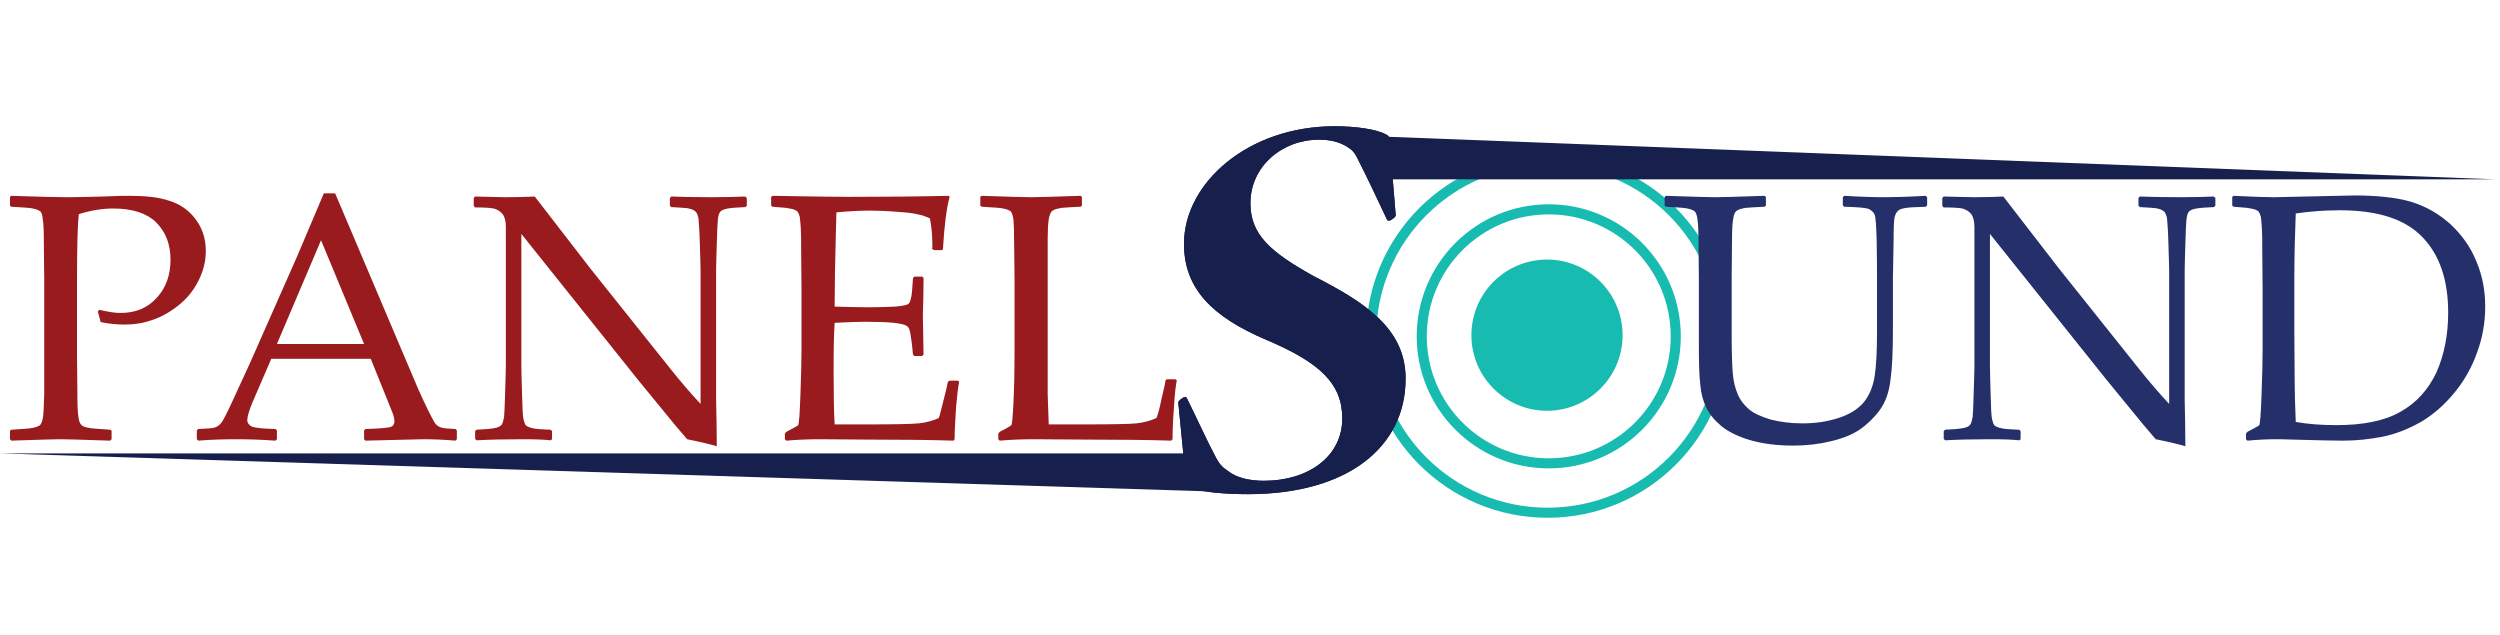 <?xml version="1.0" encoding="UTF-8"?>
<svg xmlns="http://www.w3.org/2000/svg" xmlns:xlink="http://www.w3.org/1999/xlink" width="1240.63pt" height="315.14pt" viewBox="0 0 1240.63 315.14" version="1.1">
<defs>
<g>
<symbol overflow="visible" id="glyph0-0">
<path style="stroke:none;" d="M 50.25 -50.594 C 50.25 -53.922 49.203 -56.719 46.922 -58.828 C 44.812 -61.109 41.844 -62.156 38.172 -62.156 C 33.094 -62.156 29.062 -60.406 25.906 -56.906 C 22.938 -53.406 21.359 -49.203 21.359 -44.297 C 21.359 -37.984 23.281 -32.922 27.141 -28.891 C 30.984 -24.859 36.234 -22.938 42.719 -22.938 C 49.891 -22.938 56.031 -25.391 61.109 -30.469 C 66.172 -35.547 68.812 -41.844 68.812 -49.375 C 68.812 -57.953 65.656 -64.953 59.703 -70.562 C 53.75 -75.984 46.578 -78.609 38.172 -78.609 C 29.234 -78.609 21.531 -75.281 15.062 -68.812 C 8.578 -62.156 5.422 -54.281 5.422 -45.172 C 5.422 -33.797 9.109 -24.328 16.625 -16.812 C 24.328 -9.453 33.969 -5.781 45.875 -5.781 C 57.953 -5.781 67.938 -10.156 76.156 -18.906 C 84.391 -27.656 88.422 -38.344 88.422 -50.766 C 88.422 -61.109 85.266 -70.031 78.953 -77.562 C 72.656 -85.094 64.25 -89.984 53.922 -92.266 L 50.594 -85.969 C 59.875 -83.859 67.062 -79.656 72.312 -73.531 C 77.562 -67.406 80.188 -59.531 80.188 -50.078 C 80.188 -39.562 76.859 -30.641 70.562 -23.281 C 64.078 -16.109 56.031 -12.438 46.047 -12.438 C 36.766 -12.438 28.891 -15.578 22.578 -21.891 C 16.281 -28.016 13.125 -35.891 13.125 -45.516 C 13.125 -52.703 15.578 -58.828 20.484 -63.906 C 25.391 -69.156 31.344 -71.609 38.344 -71.609 C 44.641 -71.609 50.078 -69.328 54.453 -64.953 C 58.828 -60.406 61.109 -54.797 61.109 -48.141 C 61.109 -42.891 59.344 -38.344 56.031 -34.672 C 52.531 -30.984 48.141 -29.234 42.719 -29.234 C 38.516 -29.234 35.016 -30.641 32.219 -33.609 C 29.406 -36.594 28.016 -39.922 28.016 -43.766 C 28.016 -47.453 28.891 -50.594 30.641 -53.047 C 32.391 -55.328 34.844 -56.547 37.984 -56.547 C 42.375 -56.547 44.469 -54.453 44.469 -50.078 C 44.469 -47.453 42.719 -45.516 39.047 -44.297 L 41.312 -40.625 C 47.266 -41.844 50.25 -45.172 50.25 -50.594 Z M 50.25 -50.594 "/>
</symbol>
<symbol overflow="visible" id="glyph0-1">
<path style="stroke:none;" d="M 4.375 -120.281 L 4.375 -115.906 L 5.078 -115.375 C 11.031 -115.031 14.875 -114.844 16.453 -114.328 C 18.031 -113.969 18.906 -113.453 19.609 -112.922 C 20.141 -112.219 20.484 -111 20.656 -109.078 C 21.016 -107.141 21.188 -102.953 21.188 -96.469 L 21.359 -79.828 L 21.359 -22.234 C 21.188 -16.109 21.016 -12.25 20.656 -10.5 C 20.312 -8.578 19.781 -7.531 19.266 -7 C 18.562 -6.484 17.328 -5.953 15.578 -5.609 C 13.828 -5.25 10.328 -5.078 5.078 -4.734 L 4.375 -4.203 L 4.375 0 L 5.078 0.703 C 19.438 0.172 27.484 0 29.406 0 C 31.344 0 39.562 0.172 54.094 0.703 L 54.797 0 L 54.797 -4.203 L 54.094 -4.734 C 47.969 -5.078 44.125 -5.422 42.719 -5.781 C 41.141 -6.125 40.094 -6.656 39.562 -7.359 C 39.047 -8.047 38.516 -9.281 38.344 -11.031 C 37.984 -12.953 37.812 -17.156 37.812 -23.641 L 37.641 -40.266 L 37.641 -79.828 C 37.641 -96.641 37.984 -107.328 38.516 -111.703 C 44.641 -113.625 50.422 -114.5 55.5 -114.5 C 65.125 -114.5 72.125 -112.219 76.859 -107.672 C 81.594 -102.953 84.031 -96.812 84.031 -89.109 C 84.031 -81.406 81.766 -75.109 77.203 -70.203 C 72.656 -65.125 66.703 -62.672 59.172 -62.672 C 56.547 -62.672 53.047 -63.203 48.672 -64.25 L 47.969 -63.375 L 49.375 -58.125 C 53.75 -57.25 57.594 -56.906 61.281 -56.906 C 66 -56.906 70.562 -57.594 74.938 -59.172 C 79.312 -60.578 83.688 -63.031 87.891 -66.359 C 92.094 -69.688 95.422 -73.703 97.875 -78.609 C 100.312 -83.344 101.547 -88.234 101.547 -93.484 C 101.547 -99.625 99.797 -104.875 96.297 -109.422 C 92.969 -113.797 88.594 -116.781 83.344 -118.359 C 78.266 -120.109 71.609 -120.797 63.547 -120.797 C 61.984 -120.797 57.594 -120.797 50.594 -120.453 C 43.766 -120.281 37.812 -120.109 32.562 -120.109 C 28.531 -120.109 19.438 -120.281 5.078 -120.797 Z M 4.375 -120.281 "/>
</symbol>
<symbol overflow="visible" id="glyph0-2">
<path style="stroke:none;" d="M 22.766 0 C 28.188 0 34.672 0.172 42.016 0.703 L 42.719 0 L 42.719 -4.375 L 42.016 -5.078 C 35.719 -5.25 31.859 -5.609 30.281 -6.297 C 28.891 -7 28.016 -8.047 28.016 -9.453 C 28.016 -11.203 28.891 -14.188 30.469 -18.031 L 39.922 -39.922 L 89.297 -39.922 L 99.797 -13.828 C 100.672 -11.734 101.016 -10.156 101.016 -8.922 C 101.016 -7.359 100.312 -6.297 98.562 -5.953 C 97 -5.609 93.141 -5.25 86.656 -5.078 L 85.969 -4.375 L 85.969 0 L 86.656 0.703 C 96.125 0.531 105.578 0.172 115.031 0 C 119.922 0 125.359 0.172 131.312 0.703 L 132.016 0 L 132.016 -4.375 L 131.312 -5.078 C 127.812 -5.25 125.359 -5.422 124.312 -5.781 C 123.25 -6.125 122.375 -6.656 121.672 -7.359 C 120.984 -8.047 119.75 -10.328 117.828 -14.188 C 116.078 -17.859 114.328 -21.531 112.922 -24.688 L 108.016 -36.234 L 71.609 -122.031 L 66 -122.031 C 61.625 -111.703 57.25 -101.375 52.875 -91.047 L 29.594 -38.344 L 20.656 -18.906 C 17.859 -12.781 15.938 -9.109 15.062 -8.047 C 14 -6.828 12.953 -6.125 11.734 -5.781 C 10.688 -5.422 7.875 -5.25 3.672 -5.078 L 2.969 -4.375 L 2.969 0 L 3.672 0.703 C 10.156 0.172 16.453 0 22.766 0 Z M 64.609 -98.75 L 85.969 -47.266 L 42.719 -47.266 Z M 64.609 -98.75 "/>
</symbol>
<symbol overflow="visible" id="glyph0-3">
<path style="stroke:none;" d="M 28.016 0 C 34.484 0 39.391 0.172 42.375 0.531 L 43.062 0 L 43.062 -4.031 L 42.375 -4.734 C 37.641 -4.906 34.484 -5.078 32.922 -5.609 C 31.516 -5.953 30.469 -6.484 29.938 -7 C 29.594 -7.531 29.234 -8.578 28.891 -9.984 C 28.531 -11.375 28.359 -15.578 28.188 -22.234 C 28.016 -28.891 27.844 -33.609 27.844 -36.234 L 27.844 -101.891 L 85.781 -29.406 L 104 -7.172 L 110.125 0 C 117.125 1.406 122.031 2.625 124.828 3.5 C 124.828 -4.203 124.656 -11.906 124.484 -19.609 L 124.484 -83.688 C 124.484 -86.484 124.656 -90.859 124.828 -97.172 C 125 -103.297 125.188 -107.328 125.359 -108.906 C 125.531 -110.656 125.875 -111.875 126.406 -112.75 C 126.938 -113.453 128.156 -114.156 130.266 -114.5 C 132.359 -114.844 135.156 -115.031 139.016 -115.203 L 139.719 -115.906 L 139.719 -119.75 L 138.844 -120.453 C 135.328 -120.281 129.734 -120.109 121.859 -120.109 C 113.281 -120.109 106.797 -120.281 102.25 -120.453 L 101.547 -119.75 L 101.547 -115.906 L 102.25 -115.203 C 105.578 -115.031 108.203 -114.844 110.125 -114.672 C 112.047 -114.328 113.453 -113.797 114.156 -113.094 C 114.844 -112.578 115.375 -111.344 115.734 -109.594 C 115.906 -107.672 116.25 -103.469 116.422 -96.812 C 116.609 -90.172 116.781 -85.781 116.781 -83.688 L 116.781 -17.516 C 111.703 -22.938 106.797 -28.719 101.891 -34.844 L 61.797 -85.094 L 34.484 -120.453 C 30.812 -120.281 26.094 -120.109 20.312 -120.109 C 17.859 -120.109 12.781 -120.281 4.906 -120.453 L 4.203 -119.75 L 4.203 -115.734 L 4.906 -115.031 C 9.281 -115.031 12.438 -114.844 14.188 -114.5 C 15.938 -113.969 17.516 -113.094 18.562 -111.703 C 19.609 -110.297 20.141 -108.203 20.141 -105.391 L 20.141 -36.234 C 20.141 -33.609 19.953 -29.062 19.781 -22.938 C 19.609 -16.625 19.438 -12.781 19.266 -11.031 C 18.906 -9.109 18.562 -7.875 18.031 -7.172 C 17.328 -6.297 16.109 -5.781 14 -5.422 C 11.906 -5.078 9.109 -4.906 5.609 -4.734 L 4.906 -4.031 L 4.906 -0.172 L 5.609 0.531 C 12.078 0.172 19.438 0 28.016 0 Z M 28.016 0 "/>
</symbol>
<symbol overflow="visible" id="glyph0-4">
<path style="stroke:none;" d="M 6.297 -115.906 L 7 -115.375 L 13.484 -114.844 C 15.406 -114.5 16.812 -114.328 17.688 -113.969 C 18.562 -113.625 19.078 -113.281 19.438 -112.922 C 19.781 -112.406 20.141 -111.531 20.484 -110.469 C 20.656 -109.25 20.828 -107.5 21.016 -104.703 C 21.188 -102.078 21.188 -98.75 21.188 -94.547 L 21.359 -75.109 L 21.359 -43.766 C 21.359 -38.688 21.188 -31.344 20.828 -21.891 C 20.484 -12.25 20.141 -7.359 19.609 -6.828 C 19.078 -6.484 17.156 -5.422 13.828 -3.672 L 13.125 -2.797 L 13.125 0 L 13.828 0.703 C 19.781 0.172 25.391 0 30.812 0 L 54.094 0.172 C 71.609 0.172 85.969 0.344 96.812 0.703 L 97.344 0 C 97.344 -4.375 97.688 -9.625 98.047 -15.578 C 98.562 -21.703 99.094 -26.094 99.625 -28.531 L 98.922 -29.062 L 94.891 -29.062 L 94.016 -28.531 C 93.844 -27.312 93.141 -24.328 91.922 -19.609 C 90.688 -14.703 89.984 -11.734 89.469 -10.5 C 86.312 -9.109 82.984 -8.234 79.484 -7.875 C 75.984 -7.531 67.406 -7.359 53.578 -7.359 L 37.812 -7.359 C 37.469 -13.125 37.297 -21.891 37.297 -33.797 C 37.297 -45 37.469 -53.047 37.812 -57.781 C 44.641 -58.125 49.547 -58.297 52.875 -58.297 C 58.828 -58.297 63.547 -58.125 67.062 -57.781 C 70.375 -57.422 72.484 -56.906 73.359 -56.375 C 74.234 -55.844 74.766 -55.156 74.938 -54.281 C 75.281 -53.578 75.641 -51.125 76.156 -47.266 L 76.688 -42.016 L 77.391 -41.312 L 81.234 -41.312 L 81.938 -42.016 L 81.594 -61.281 C 81.766 -67.578 81.938 -73.891 81.938 -80.016 L 81.234 -80.719 L 77.391 -80.719 L 76.688 -80.016 L 76.328 -74.766 C 76.156 -71.953 75.812 -70.203 75.453 -69.156 C 75.281 -68.109 74.766 -67.406 74.234 -67.062 C 73.531 -66.531 71.438 -66.172 67.938 -65.828 C 64.422 -65.656 60.047 -65.484 54.797 -65.484 C 49.547 -65.484 43.938 -65.656 37.812 -65.828 L 37.984 -83.344 L 38.344 -98.922 L 38.688 -112.578 C 45.703 -113.281 51.469 -113.453 55.844 -113.453 C 59.172 -113.453 63.906 -113.281 70.203 -112.75 C 76.516 -112.406 81.594 -111.344 85.094 -109.594 C 85.969 -105.219 86.312 -100.672 86.312 -95.766 C 86.312 -95.422 86.312 -94.891 86.141 -94.547 L 87.016 -93.844 L 91.219 -93.844 L 91.562 -94.547 C 92.266 -106.094 93.312 -114.672 94.891 -120.281 L 94.359 -120.797 C 79.828 -120.453 63.203 -120.281 44.469 -120.281 C 39.047 -120.281 26.438 -120.453 7 -120.797 L 6.297 -120.281 Z M 6.297 -115.906 "/>
</symbol>
<symbol overflow="visible" id="glyph0-5">
<path style="stroke:none;" d="M 3.156 -115.906 L 3.859 -115.375 C 9.797 -115.031 13.656 -114.844 15.234 -114.328 C 16.812 -113.969 17.859 -113.453 18.391 -112.922 C 18.906 -112.219 19.266 -111 19.609 -109.078 C 19.781 -107.141 19.953 -102.953 19.953 -96.469 L 20.141 -79.828 L 20.141 -43.25 C 20.141 -33.438 19.953 -25.031 19.609 -18.031 C 19.266 -11.031 18.906 -7.359 18.562 -7 C 18.203 -6.656 16.281 -5.422 12.781 -3.672 L 12.078 -2.797 L 12.078 0 L 12.781 0.703 C 18.734 0.172 24.516 0 30.109 0 L 55.156 0.172 C 72.828 0.172 87.016 0.344 97.875 0.703 L 98.562 0 C 98.562 -4.031 98.75 -9.281 99.266 -15.938 C 99.625 -22.406 100.141 -26.781 100.672 -29.234 L 99.969 -29.766 L 95.766 -29.766 L 95.062 -29.234 C 95.062 -28.359 94.359 -25.391 93.141 -20.312 C 92.094 -15.062 91.219 -11.906 90.516 -10.5 C 87.359 -9.109 84.031 -8.234 80.531 -7.875 C 77.203 -7.531 68.453 -7.359 54.625 -7.359 L 37.109 -7.359 L 36.594 -22.234 C 36.594 -25.906 36.594 -32.562 36.594 -42.016 L 36.594 -99.438 C 36.594 -103.641 36.766 -106.797 37.109 -109.078 C 37.469 -111.344 38.172 -112.922 39.047 -113.453 C 40.094 -114.156 41.672 -114.5 43.766 -114.844 C 45.875 -115.031 48.844 -115.203 52.875 -115.375 L 53.578 -115.906 L 53.578 -120.281 L 52.875 -120.797 C 38.344 -120.281 30.281 -120.109 28.359 -120.109 C 26.094 -120.109 18.031 -120.281 3.859 -120.797 L 3.156 -120.281 Z M 3.156 -115.906 "/>
</symbol>
<symbol overflow="visible" id="glyph0-6">
<path style="stroke:none;" d=""/>
</symbol>
<symbol overflow="visible" id="glyph0-7">
<path style="stroke:none;" d="M 2.625 -115.906 L 3.328 -115.375 C 9.281 -115.031 13.125 -114.844 14.703 -114.328 C 16.109 -113.969 17.156 -113.453 17.688 -112.922 C 18.203 -112.219 18.734 -111 18.906 -109.078 C 19.266 -107.141 19.438 -102.953 19.438 -96.469 L 19.609 -79.828 L 19.609 -47.094 C 19.609 -37.984 19.781 -31.344 20.312 -27.141 C 20.656 -22.766 21.703 -18.906 23.281 -15.75 C 24.859 -12.438 27.312 -9.453 30.812 -6.484 C 34.312 -3.672 39.219 -1.219 45.344 0.531 C 51.469 2.281 58.469 3.156 66.531 3.156 C 72.828 3.156 79.141 2.453 84.906 1.047 C 90.859 -0.344 95.766 -2.281 99.625 -4.906 C 103.297 -7.531 106.625 -10.688 109.422 -14.531 C 112.219 -18.391 113.969 -23.281 114.672 -29.234 C 115.547 -35.359 115.906 -43.422 115.906 -53.922 L 115.906 -79.828 L 116.25 -99.094 C 116.25 -105.219 116.422 -109.078 116.781 -110.297 C 117.125 -111.703 117.656 -112.578 118.359 -113.281 C 118.875 -113.969 120.109 -114.328 121.672 -114.672 C 123.25 -115.031 126.75 -115.203 132.188 -115.375 L 132.891 -116.078 L 132.891 -120.109 L 132.188 -120.797 C 123.078 -120.281 116.25 -120.109 112.047 -120.109 C 106.969 -120.109 100.141 -120.281 91.734 -120.797 L 91.047 -120.109 L 91.047 -116.078 L 91.734 -115.375 C 98.391 -115.203 102.422 -114.844 103.828 -114.328 C 105.219 -113.625 106.266 -112.75 106.797 -111.531 C 107.328 -110.469 107.672 -105.922 107.844 -98.219 C 108.016 -90.344 108.016 -84.219 108.016 -79.828 L 108.016 -53.578 C 108.016 -43.938 107.672 -36.422 106.797 -30.984 C 105.922 -25.734 104 -21.359 101.188 -18.031 C 98.219 -14.703 94.188 -12.25 88.766 -10.5 C 83.344 -8.75 77.391 -7.875 71.078 -7.875 C 65.125 -7.875 59.875 -8.578 55.156 -9.797 C 50.594 -11.203 46.922 -12.781 44.469 -14.875 C 42.016 -16.984 40.094 -19.438 38.875 -22.406 C 37.641 -25.219 36.766 -28.719 36.422 -32.922 C 36.062 -37.109 35.891 -43.766 35.891 -52.703 L 35.891 -79.828 L 36.062 -99.438 C 36.062 -103.641 36.234 -106.797 36.594 -109.078 C 36.938 -111.344 37.469 -112.922 38.516 -113.453 C 39.391 -114.156 40.969 -114.5 43.062 -114.844 C 45.344 -115.031 48.328 -115.203 52.172 -115.375 L 52.875 -115.906 L 52.875 -120.281 L 52.172 -120.797 C 37.812 -120.281 29.594 -120.109 27.656 -120.109 C 25.562 -120.109 17.328 -120.281 3.328 -120.797 L 2.625 -120.281 Z M 2.625 -115.906 "/>
</symbol>
<symbol overflow="visible" id="glyph0-8">
<path style="stroke:none;" d="M 2.625 -115.906 L 3.328 -115.375 L 9.797 -114.844 C 11.734 -114.5 13.125 -114.328 14 -113.969 C 14.875 -113.625 15.406 -113.281 15.75 -112.922 C 16.109 -112.406 16.453 -111.531 16.812 -110.469 C 16.984 -109.25 17.156 -107.5 17.328 -104.703 C 17.516 -102.078 17.516 -98.75 17.516 -94.547 L 17.688 -75.109 L 17.688 -43.766 C 17.688 -38.688 17.516 -31.344 17.156 -21.891 C 16.812 -12.25 16.453 -7.359 15.938 -6.828 C 15.406 -6.484 13.484 -5.422 10.156 -3.672 L 9.453 -2.797 L 9.453 0 L 10.156 0.703 C 15.75 0.172 20.484 0 24.516 0 C 25.734 0 28.359 0 32.562 0.172 C 44.812 0.531 53.219 0.703 57.594 0.703 C 64.25 0.703 70.734 0 77.031 -1.219 C 83.344 -2.453 89.641 -4.906 95.938 -8.406 C 102.25 -12.078 107.844 -16.984 112.75 -22.938 C 117.656 -28.891 121.5 -35.547 124.125 -43.062 C 126.938 -50.594 128.156 -58.297 128.156 -65.828 C 128.156 -73.891 126.75 -81.234 123.781 -88.234 C 120.984 -95.25 116.609 -101.375 111 -106.625 C 105.219 -111.875 98.75 -115.547 91.391 -117.828 C 84.219 -119.922 74.766 -120.984 63.375 -120.984 L 23.453 -120.109 C 19.781 -120.109 13.125 -120.281 3.328 -120.797 L 2.625 -120.281 Z M 33.609 -28.359 L 33.438 -53.578 L 33.438 -80.359 C 33.438 -92.094 33.797 -102.594 34.141 -112.047 C 41.312 -113.094 48.672 -113.625 56.203 -113.625 C 74.766 -113.625 88.422 -109.25 97 -100.312 C 105.578 -91.391 109.781 -78.953 109.781 -62.859 C 109.781 -51.828 107.844 -42.016 104 -33.266 C 99.969 -24.688 94.016 -18.031 86.141 -13.656 C 78.266 -9.109 67.578 -7 54.281 -7 C 46.75 -7 40.094 -7.531 34.141 -8.578 C 33.797 -16.984 33.609 -23.453 33.609 -28.359 Z M 33.609 -28.359 "/>
</symbol>
<symbol overflow="visible" id="glyph1-0">
<path style="stroke:none;" d="M 0 0 L 131.312 0 L 131.312 -183.828 L 0 -183.828 Z M 65.656 -103.734 L 21.016 -170.703 L 110.297 -170.703 Z M 73.531 -91.906 L 118.172 -158.875 L 118.172 -24.953 Z M 21.016 -13.125 L 65.656 -80.094 L 110.297 -13.125 Z M 13.125 -158.875 L 57.781 -91.906 L 13.125 -24.953 Z M 13.125 -158.875 "/>
</symbol>
<symbol overflow="visible" id="glyph1-1">
<path style="stroke:none;" d=""/>
</symbol>
<symbol overflow="visible" id="glyph2-0">
<path style="stroke:none;" d="M 0 0 L 128.781 0 L 128.781 -202.219 L 0 -202.219 Z M 64.391 -114.109 L 20.609 -187.766 L 108.172 -187.766 Z M 72.109 -101.109 L 115.891 -174.766 L 115.891 -27.438 Z M 20.609 -14.438 L 64.391 -88.109 L 108.172 -14.438 Z M 12.875 -174.766 L 56.656 -101.109 L 12.875 -27.438 Z M 12.875 -174.766 "/>
</symbol>
<symbol overflow="visible" id="glyph2-1">
<path style="stroke:none;" d="M 122.844 -55.172 C 122.844 -80.312 101.734 -93.312 77.516 -105.734 C 55.625 -117.859 45.844 -126.531 45.844 -142.125 C 45.844 -160.328 61.547 -173.609 79.844 -173.609 C 86.281 -173.609 90.406 -172.172 93.75 -170.141 C 96.578 -168.422 97.609 -166.969 98.641 -164.953 C 103.797 -154.844 108.688 -144.438 113.578 -134.031 C 113.828 -133.453 114.094 -133.453 114.609 -133.453 C 115.641 -133.453 117.953 -135.188 117.953 -136.062 L 114.859 -173.609 C 114.859 -175.062 114.344 -175.641 113.062 -176.219 C 108.422 -178.812 98.125 -180.266 87.562 -180.266 C 44.812 -180.266 12.875 -152.234 12.875 -121.906 C 12.875 -99.953 26.531 -85.797 53.828 -74.234 C 80.359 -62.969 91.422 -52.578 91.422 -35.25 C 91.422 -16.469 74.688 -4.328 52.547 -4.328 C 45.578 -4.328 39.141 -5.781 35.031 -8.953 C 31.938 -10.984 30.641 -12.422 28.844 -15.594 C 23.953 -24.844 19.312 -35.25 14.422 -45.062 C 14.172 -45.641 13.906 -45.938 13.391 -45.938 C 12.625 -45.938 9.781 -43.906 10.047 -43.047 L 13.906 -3.75 C 14.172 -2.016 14.938 -1.438 16.219 -0.859 C 21.891 1.438 34 2.312 44.562 2.312 C 94.516 2.312 122.844 -21.375 122.844 -54.891 Z M 122.844 -55.172 "/>
</symbol>
</g>
<clipPath id="clip1">
  <path d="M 609 8 L 927 8 L 927 315.141 L 609 315.141 Z M 609 8 "/>
</clipPath>
</defs>
<g id="surface1">
<path style=" stroke:none;fill-rule:nonzero;fill:rgb(9.399%,73.299%,68.999%);fill-opacity:1;" d="M 802.719 166.324 C 802.719 185.664 787.039 201.34 767.703 201.34 C 748.367 201.34 732.688 185.664 732.688 166.324 C 732.688 146.984 748.367 131.309 767.703 131.309 C 787.039 131.309 802.719 146.984 802.719 166.324 "/>
<path style="fill:none;stroke-width:50;stroke-linecap:butt;stroke-linejoin:miter;stroke:rgb(9.399%,73.299%,68.999%);stroke-opacity:1;stroke-miterlimit:10;" d="M 8027.188 1488.158 C 8027.188 1294.759 7870.391 1138.002 7677.031 1138.002 C 7483.672 1138.002 7326.875 1294.759 7326.875 1488.158 C 7326.875 1681.556 7483.672 1838.314 7677.031 1838.314 C 7870.391 1838.314 8027.188 1681.556 8027.188 1488.158 Z M 8027.188 1488.158 " transform="matrix(0.1,0,0,-0.1,0,315.14)"/>
<g clip-path="url(#clip1)" clip-rule="nonzero">
<path style="fill:none;stroke-width:50;stroke-linecap:butt;stroke-linejoin:miter;stroke:rgb(9.399%,73.299%,68.999%);stroke-opacity:1;stroke-miterlimit:10;" d="M 8555.273 1482.338 C 8555.273 998.861 8163.398 606.947 7679.883 606.947 C 7196.445 606.947 6804.531 998.861 6804.531 1482.338 C 6804.531 1965.775 7196.445 2357.689 7679.883 2357.689 C 8163.398 2357.689 8555.273 1965.775 8555.273 1482.338 Z M 8555.273 1482.338 " transform="matrix(0.1,0,0,-0.1,0,315.14)"/>
</g>
<path style="fill:none;stroke-width:50;stroke-linecap:butt;stroke-linejoin:miter;stroke:rgb(9.399%,73.299%,68.999%);stroke-opacity:1;stroke-miterlimit:10;" d="M 8316.016 1482.298 C 8316.016 1134.213 8033.828 852.025 7685.742 852.025 C 7337.656 852.025 7055.469 1134.213 7055.469 1482.298 C 7055.469 1830.384 7337.656 2112.572 7685.742 2112.572 C 8033.828 2112.572 8316.016 1830.384 8316.016 1482.298 Z M 8316.016 1482.298 " transform="matrix(0.1,0,0,-0.1,0,315.14)"/>
<g style="fill:rgb(59.999%,10.599%,11.8%);fill-opacity:1;">
  <use xlink:href="#glyph0-1" x="0.584" y="217.973"/>
</g>
<g style="fill:rgb(59.999%,10.599%,11.8%);fill-opacity:1;">
  <use xlink:href="#glyph0-2" x="94.704" y="217.973"/>
</g>
<g style="fill:rgb(59.999%,10.599%,11.8%);fill-opacity:1;">
  <use xlink:href="#glyph0-3" x="230.883" y="217.973"/>
</g>
<g style="fill:rgb(59.999%,10.599%,11.8%);fill-opacity:1;">
  <use xlink:href="#glyph0-4" x="376.38" y="217.973"/>
</g>
<g style="fill:rgb(59.999%,10.599%,11.8%);fill-opacity:1;">
  <use xlink:href="#glyph0-5" x="483.322" y="217.973"/>
</g>
<g style="fill:rgb(59.999%,10.599%,11.8%);fill-opacity:1;">
  <use xlink:href="#glyph1-1" x="590.265" y="217.973"/>
</g>
<g style="fill:rgb(59.999%,10.599%,11.8%);fill-opacity:1;">
  <use xlink:href="#glyph1-1" x="641.208" y="217.973"/>
</g>
<g style="fill:rgb(14.499%,18.799%,41.599%);fill-opacity:1;">
  <use xlink:href="#glyph0-6" x="692.151" y="217.973"/>
  <use xlink:href="#glyph0-6" x="735.92" y="217.973"/>
  <use xlink:href="#glyph0-6" x="779.688" y="217.973"/>
  <use xlink:href="#glyph0-7" x="823.457" y="217.973"/>
  <use xlink:href="#glyph0-3" x="959.666" y="217.973"/>
</g>
<g style="fill:rgb(14.499%,18.799%,41.599%);fill-opacity:1;">
  <use xlink:href="#glyph0-8" x="1105.13" y="217.973"/>
</g>
<path style=" stroke:none;fill-rule:nonzero;fill:rgb(9%,12.199%,29.799%);fill-opacity:1;" d="M 1238.359 89.004 L 688 89.004 L 688 67.844 Z M 1238.359 89.004 "/>
<path style=" stroke:none;fill-rule:nonzero;fill:rgb(9%,12.199%,29.799%);fill-opacity:1;" d="M 598 243.797 L 0 225.004 L 598 225.004 Z M 598 243.797 "/>
<g style="fill:rgb(9%,12.199%,29.799%);fill-opacity:1;">
  <use xlink:href="#glyph2-1" x="574.684" y="242.921"/>
</g>
<g style="fill:rgb(9%,12.199%,29.799%);fill-opacity:1;">
  <use xlink:href="#glyph2-1" x="574.684" y="242.921"/>
</g>
<path style=" stroke:none;fill-rule:nonzero;fill:rgb(9%,12.199%,29.799%);fill-opacity:1;" d="M 621.516 144.316 C 621.555 144.316 621.555 139.316 621.516 139.316 C 621.477 139.316 621.477 144.316 621.516 144.316 "/>
<path style=" stroke:none;fill-rule:nonzero;fill:rgb(9%,12.199%,29.799%);fill-opacity:1;" d="M 621.516 151.316 C 621.555 151.316 621.555 146.316 621.516 146.316 C 621.477 146.316 621.477 151.316 621.516 151.316 "/>
</g>
</svg>

